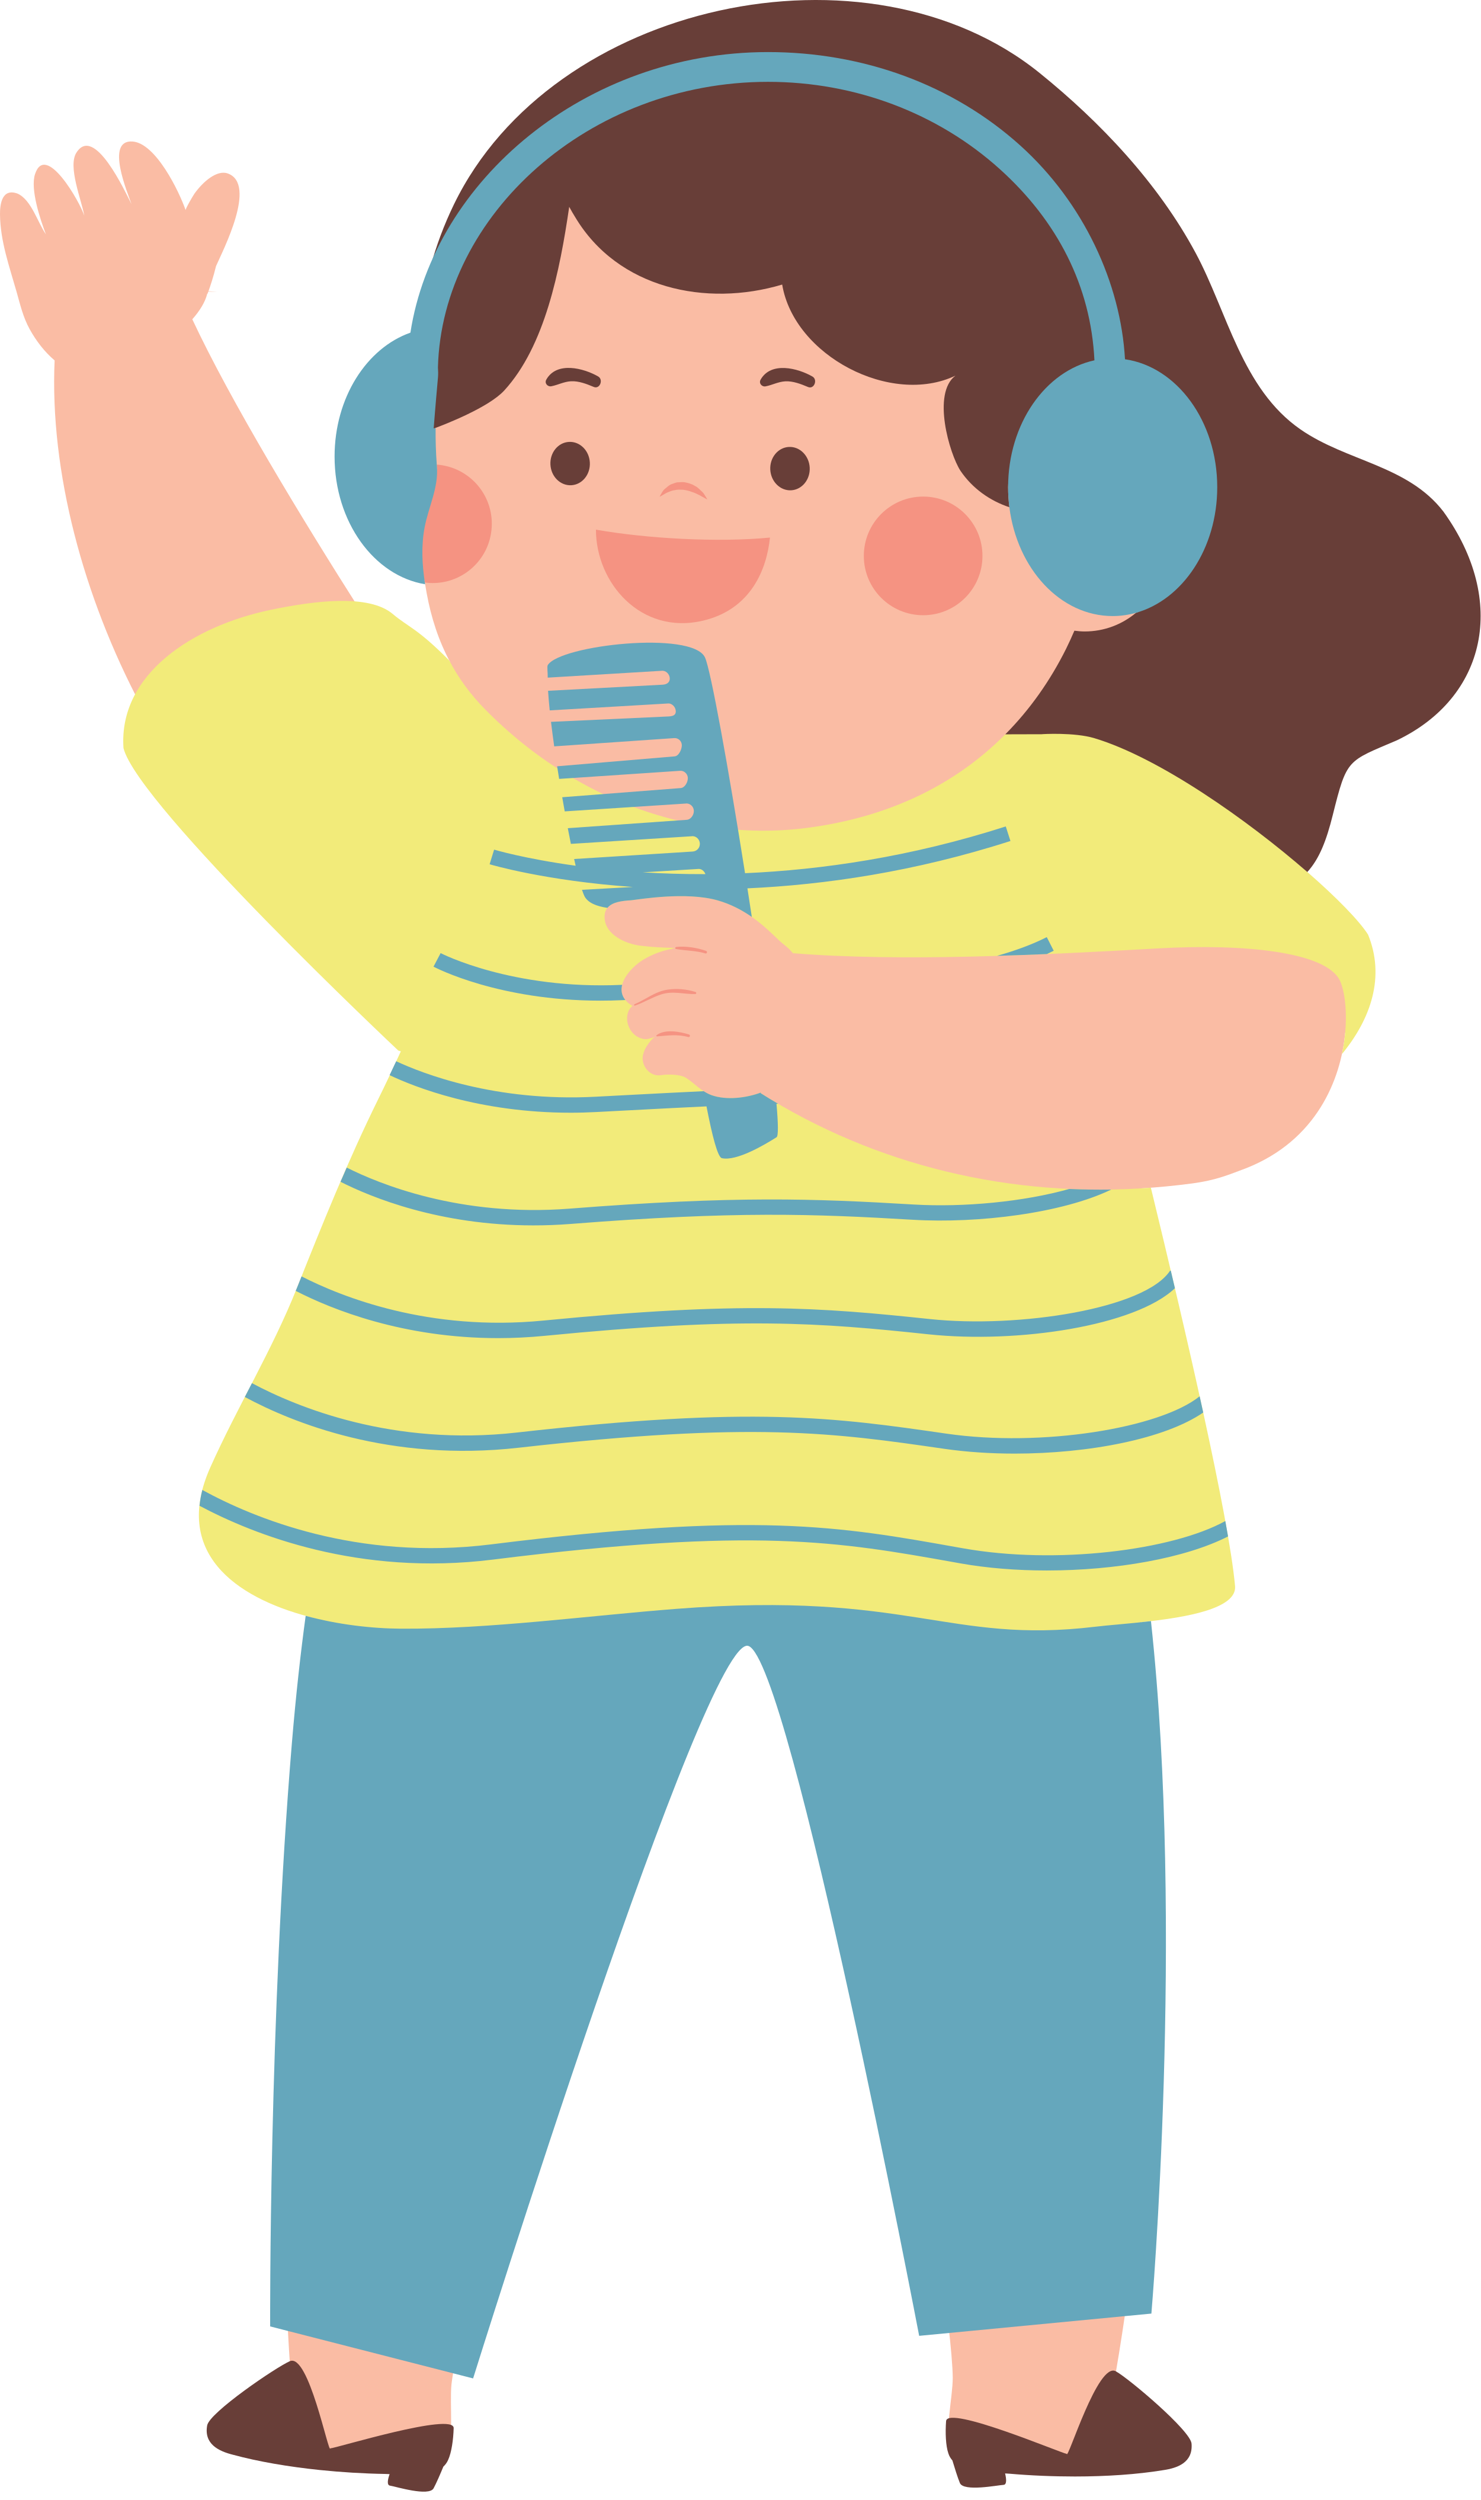 <?xml version="1.0" encoding="UTF-8"?><svg xmlns="http://www.w3.org/2000/svg" xmlns:xlink="http://www.w3.org/1999/xlink" height="501.7" preserveAspectRatio="xMidYMid meet" version="1.0" viewBox="-0.0 0.0 297.2 501.7" width="297.2" zoomAndPan="magnify"><defs><clipPath id="a"><path d="M 84 0 L 297.129 0 L 297.129 175 L 84 175 Z M 84 0"/></clipPath></defs><g><g id="change1_1"><path d="M 288.082 103.887 C 284.066 98.664 278.254 96.332 272.098 93.859 C 267.973 92.203 263.703 90.488 259.852 87.824 C 251.051 81.73 247.023 72.027 243.129 62.645 C 241.52 58.77 240 55.105 238.164 51.691 C 231.562 39.406 220.902 27.129 207.344 16.184 C 196.012 7.035 180.531 2 163.754 2 C 132.945 2 104.473 18.031 92.891 41.887 C 91.316 45.137 89.977 48.555 88.91 52.055 L 88.871 52.184 L 88.812 52.309 C 86.617 57.078 85.109 62.043 84.336 67.062 L 84.152 68.246 L 83.02 68.645 C 74.848 71.516 69.141 80.965 69.141 91.621 C 69.141 103.285 75.926 113.242 85.023 115.133 C 85.09 115.723 85.164 116.309 85.254 116.895 C 85.379 117.602 85.5 118.34 85.625 119.047 C 86.535 124.027 88.047 128.613 90.305 132.824 L 88.746 133.965 C 84.547 129.73 82.434 128.281 80.57 127.008 C 79.578 126.324 78.641 125.684 77.504 124.727 C 76.398 123.797 74.723 123.172 72.527 122.848 C 60.383 103.766 46.309 80.559 38.59 64.07 C 40.039 62.438 41.176 60.66 41.594 58.914 L 41.617 59.008 C 41.617 59.008 41.688 58.828 41.801 58.516 L 43.566 58.566 L 41.832 58.434 C 42.164 57.523 42.816 55.629 43.352 53.402 C 44.723 50.254 51.656 36.922 45.695 34.805 C 43.523 34.035 40.719 36.484 39.043 38.828 C 38.742 39.254 37.168 41.93 37.254 42.172 C 35.941 38.406 31.27 28.727 26.59 28.395 C 21.047 28.023 25.637 38.727 26.398 40.984 C 25.035 38.328 18.945 25.062 15.363 30.586 C 13.512 33.344 16.426 40.293 16.91 43.277 C 16.047 40.523 9.172 28.48 7.031 34.934 C 6.031 37.977 8.105 44.121 9.211 47.012 C 7.582 44.715 6.305 40.09 3.523 38.852 C 0.484 37.73 -0.023 40.797 0 43.02 C 0.059 48.422 1.875 53.453 3.332 58.578 C 4.07 61.188 4.633 63.66 5.957 66.062 C 7.246 68.398 8.922 70.594 10.961 72.324 C 9.961 94.684 16.762 119.828 28.258 141.543 C 27.098 144.156 26.594 146.926 26.762 149.805 C 29.438 159.023 66.387 195.305 80.953 209.031 L 83.277 209.598 L 82.266 211.801 C 80.484 215.68 79.086 218.645 77.719 221.41 C 71.855 233.301 66.875 245.562 61.438 259.207 C 58.578 266.371 55.043 273.23 51.621 279.859 C 49.035 284.879 46.359 290.066 44.02 295.309 C 41.527 300.902 41.254 305.832 43.207 309.961 C 46.457 316.836 55.148 320.477 61.867 322.32 L 63.555 322.781 L 63.32 324.516 C 62.238 332.469 61.316 340.977 60.578 349.809 C 56.402 399.781 56.211 455.387 56.215 465.285 L 57.672 465.66 C 57.93 470.812 58.145 473.832 58.145 473.832 C 57.094 474.281 49.395 485.41 55.012 489.488 C 63.965 495.984 88.469 496.094 89.52 493.625 C 91.188 490.039 90.191 482.445 90.602 478.438 C 90.73 477.352 90.957 475.945 91.27 474.27 L 93.602 474.867 C 96.074 467.012 106.242 434.883 117.145 403.113 C 142.836 328.25 147.281 328.25 149.938 328.25 C 150.27 328.25 150.59 328.309 150.898 328.422 C 152.934 329.172 157.172 330.734 172.43 400.246 C 178.887 429.664 184.633 459.125 186.07 466.566 L 190.273 466.164 C 190.844 471.012 191.16 474.793 191.195 477.121 C 191.191 481.148 189.422 488.602 190.715 492.34 C 192.004 496.512 230.918 501.652 223.953 475.867 C 223.953 475.867 224.832 470.867 226.016 462.738 L 229.195 462.434 C 229.695 456.023 231.441 431.801 231.859 401.941 C 232.141 394.242 232.188 386.582 231.895 379.312 C 231.68 361.508 230.859 342.875 228.98 325.527 L 228.766 323.555 L 230.734 323.324 C 245.391 321.594 245.902 318.953 245.855 318.438 C 244.594 304.641 235.996 267.523 229.008 238.812 L 228.926 238.473 C 232.355 238.266 235.801 237.941 239.258 237.477 C 244.195 236.816 246.695 235.672 250.031 234.438 C 264.227 228.852 269.086 216.574 269.941 207.281 C 273.227 202.301 275.617 195.664 272.754 188.469 C 271.031 185.859 266.676 181.406 261.031 176.496 L 259.484 175.148 L 260.871 173.637 C 262.828 171.496 264.172 168.449 265.504 163.117 C 268.289 151.973 268.859 151.242 277.727 147.488 L 279.484 146.742 C 287.234 143.023 292.523 136.973 294.375 129.711 C 296.445 121.574 294.199 112.387 288.082 103.887" fill="#fabca4"/></g><g id="change2_1"><path d="M 269.293 211.52 C 270.664 205.141 270.074 199.41 268.922 196.859 C 266.234 190.922 249.352 189.352 232.465 190.309 C 208.254 191.691 180.543 193.012 159.164 191.281 L 159.152 191.32 C 158.645 190.68 157.992 190.059 157.172 189.43 C 155.414 188.109 151.102 182.648 143.953 180.66 C 137.602 178.891 128.363 180.469 126.633 180.66 C 123.941 180.809 120.773 181.27 121.402 184.809 C 121.992 187.961 126.152 189.59 128.883 189.809 C 131.023 190.07 133.215 190.172 135.402 190.219 C 135.172 190.27 134.941 190.34 134.715 190.43 C 132.852 190.789 131.094 191.43 129.281 192.469 C 126.254 194.211 122.121 199.02 126.922 201.859 C 124.914 203.488 125.812 207.539 128.734 208.391 C 129.664 208.699 130.164 208.48 131.512 208.051 C 130.965 208.23 130.254 209.25 129.934 209.699 C 129.504 210.309 129.184 211.012 129.023 211.75 C 128.734 213.07 129.441 214.711 130.762 215.43 C 131.941 216.078 132.652 215.66 133.871 215.641 C 134.953 215.609 136.555 215.699 137.504 216.191 C 139.371 217.32 140.672 219.031 142.793 219.77 C 145.781 220.82 149.734 220.34 152.664 219.25 C 152.672 219.25 152.672 219.238 152.684 219.238 L 152.652 219.371 C 175.633 233.871 202.762 240.441 230.953 238.34 C 237.914 266.949 246.574 304.301 247.844 318.262 C 248.258 322.809 238.078 324.551 229.414 325.488 C 225.527 325.906 221.797 329.434 219.613 329.707 C 205.707 331.363 177.254 326.363 149.738 326.578 C 118.793 326.82 88.895 332.16 79.547 332.105 C 73.895 332.07 68.152 326.059 61.875 324.395 C 47.176 320.496 34.605 311.512 42.191 294.488 C 47.645 282.281 54.602 270.961 59.582 258.469 C 64.691 245.641 69.812 232.922 75.922 220.52 C 77.492 217.352 78.984 214.16 80.441 210.969 C 80.113 210.879 79.922 210.809 79.922 210.809 C 79.922 210.809 27.715 161.691 24.781 150.129 C 23.754 135.301 38.664 125.641 54.312 122.379 C 63.152 120.539 74.004 119.172 78.793 123.191 C 82.023 125.91 83.703 126.031 90.164 132.551 C 92.023 136.102 94.414 139.391 97.422 142.422 C 109.465 154.648 125.434 163.59 142.973 165.949 C 149.121 166.84 155.453 166.969 161.871 166.141 C 178.613 163.988 191.902 157.289 201.734 147.359 C 204.934 147.352 214.883 142.559 216.484 142.559 C 216.574 142.527 223.062 142.16 227.023 143.34 C 240.078 147.262 250.402 164.594 262.344 174.98 C 268.273 180.141 272.766 184.766 274.531 187.539 C 277.973 195.949 275.164 204.391 269.293 211.52" fill="#f2eb7a"/></g><g clip-path="url(#a)" id="change3_7"><path d="M 289.664 102.668 C 282.496 93.348 270.309 92.633 260.992 86.18 C 249.207 78.02 246.328 62.66 239.926 50.742 C 232.422 36.781 220.863 24.527 208.598 14.625 C 174.16 -13.168 110.848 0.312 91.094 41.016 C 87.109 49.223 84.883 57.715 84.152 66.23 C 85.34 65.949 87.027 86.004 87.027 86.004 C 87.027 86.004 87.172 85.953 87.418 85.859 C 89.355 85.137 98.078 81.758 101.195 78.355 C 109.355 69.438 112.352 54.324 114.227 41.504 C 114.633 42.254 115.039 42.957 115.438 43.59 C 123.98 57.895 141.664 61.672 156.965 57.102 C 159.348 71.406 178.82 81.539 191.738 75.379 C 186.969 78.957 190.547 91.078 192.73 94.453 C 195.121 98 198.648 100.492 202.555 101.785 C 202.391 100.473 202.301 99.133 202.301 97.766 C 202.301 83.484 237.297 120.352 227.961 122.973 C 225.18 125.305 221.594 126.715 217.68 126.715 C 216.977 126.715 216.285 126.652 215.605 126.562 C 215.074 127.793 214.527 129.008 213.938 130.195 C 210.738 136.613 206.672 142.387 201.742 147.355 C 204.938 147.348 207.449 147.34 209.043 147.336 C 209.137 147.309 215.625 146.934 219.582 148.121 C 232.645 152.043 250.402 164.594 262.344 174.988 C 264.762 172.348 266.176 168.676 267.441 163.602 C 270.312 152.133 270.312 152.848 280.348 148.547 C 298.27 139.945 302.57 120.59 289.664 102.668" fill="#683e38"/></g><g id="change3_1"><path d="M 223.953 475.867 C 220.359 473.707 214.238 493.871 214.062 492.414 C 212.992 492.293 190.102 482.574 189.855 485.848 C 189.684 488.164 189.777 490.77 190.312 492.316 C 190.484 492.871 190.77 493.332 191.121 493.734 C 191.562 495.207 192.184 497.203 192.625 498.266 C 193.379 500.062 200.207 498.699 201.383 498.637 C 202.102 498.598 201.934 497.324 201.699 496.344 C 201.984 496.359 202.285 496.375 202.539 496.395 C 206.871 496.77 211.344 496.957 215.715 496.957 C 222.047 496.953 228.172 496.543 233.363 495.695 C 236.383 495.266 239.402 494.117 239.117 490.379 C 238.973 487.789 226.539 477.305 223.953 475.867" fill="#683e38"/></g><g id="change3_2"><path d="M 66.289 491.309 C 65.965 492.738 61.941 472.055 58.145 473.832 C 55.426 475 41.984 484.156 41.574 486.715 C 40.91 490.402 43.793 491.855 46.754 492.594 C 51.828 493.969 57.883 495.004 64.18 495.656 C 68.527 496.105 72.996 496.375 77.344 496.449 C 77.598 496.453 77.902 496.469 78.184 496.48 C 77.848 497.438 77.555 498.684 78.266 498.793 C 79.426 498.977 86.078 501.039 87.012 499.324 C 87.562 498.312 88.387 496.391 88.973 494.973 C 89.363 494.605 89.695 494.176 89.922 493.645 C 90.613 492.156 90.973 489.578 91.039 487.254 C 91.133 483.973 67.367 491.293 66.289 491.309" fill="#683e38"/></g><g id="change3_3"><path d="M 154.574 94.238 C 154.453 91.84 156.121 89.801 158.309 89.688 C 160.492 89.578 162.363 91.434 162.488 93.836 C 162.609 96.234 160.938 98.273 158.754 98.387 C 156.57 98.496 154.699 96.641 154.574 94.238" fill="#683e38"/></g><g id="change3_4"><path d="M 110.457 93.227 C 110.332 90.824 112.004 88.785 114.188 88.676 C 116.375 88.562 118.246 90.422 118.367 92.82 C 118.492 95.223 116.82 97.262 114.637 97.371 C 112.449 97.484 110.578 95.629 110.457 93.227" fill="#683e38"/></g><g id="change3_5"><path d="M 120.035 75.543 C 117.117 73.867 111.715 72.461 109.629 76.176 C 109.219 76.902 109.887 77.66 110.656 77.508 C 112.012 77.238 113.16 76.586 114.582 76.508 C 116.129 76.422 117.75 77.059 119.148 77.645 C 120.371 78.164 121.141 76.176 120.035 75.543" fill="#683e38"/></g><g id="change3_6"><path d="M 163.039 75.559 C 160.121 73.883 154.723 72.473 152.633 76.188 C 152.223 76.918 152.891 77.68 153.66 77.523 C 155.016 77.254 156.164 76.602 157.586 76.52 C 159.133 76.438 160.754 77.07 162.152 77.66 C 163.379 78.18 164.145 76.191 163.039 75.559" fill="#683e38"/></g><g id="change4_1"><path d="M 98.617 106.422 C 97.91 112.965 92.012 117.664 85.5 116.926 C 85.41 116.926 85.348 116.895 85.254 116.895 C 84.703 113.27 81.281 107.957 81.961 104.332 C 82.727 100.215 88.02 97.91 87.68 93.609 C 87.68 93.488 87.652 93.363 87.652 93.242 C 87.805 93.242 87.957 93.242 88.113 93.273 C 94.656 94.012 99.355 99.879 98.617 106.422" fill="#f59382"/></g><g id="change4_2"><path d="M 185.254 99.648 C 191.828 99.648 197.156 104.98 197.156 111.555 C 197.156 118.129 191.828 123.457 185.254 123.457 C 178.68 123.457 173.348 118.129 173.348 111.555 C 173.348 104.98 178.68 99.648 185.254 99.648" fill="#f59382"/></g><g id="change4_3"><path d="M 141.938 100.23 C 141.938 100.23 141.273 99.895 140.379 99.367 C 139.91 99.176 139.453 98.875 138.867 98.727 C 138.316 98.492 137.723 98.379 137.129 98.281 C 136.547 98.262 135.941 98.207 135.402 98.367 C 134.828 98.414 134.34 98.676 133.879 98.848 C 133.438 99.059 133.082 99.301 132.812 99.453 C 132.539 99.609 132.363 99.691 132.363 99.691 C 132.363 99.691 132.434 99.527 132.59 99.25 C 132.777 99.008 132.941 98.52 133.363 98.152 C 133.809 97.82 134.277 97.266 135.012 97.07 C 135.359 96.957 135.719 96.762 136.117 96.785 C 136.504 96.773 136.91 96.711 137.305 96.758 C 138.082 96.906 138.844 97.105 139.445 97.508 C 140.102 97.793 140.531 98.391 140.953 98.727 C 141.34 99.113 141.504 99.543 141.695 99.793 C 141.859 100.062 141.938 100.23 141.938 100.23" fill="#f59382"/></g><g id="change4_4"><path d="M 154.512 107.875 C 153.883 114.074 150.816 122.301 140.98 124.57 C 128.594 127.43 119.59 116.957 119.59 106.285 C 129.832 108.086 144.059 108.883 154.512 107.875" fill="#f59382"/></g><g id="change4_5"><path d="M 127.426 201.789 C 129.223 201.172 130.836 200.148 132.664 199.555 C 135.035 198.789 137.145 199.52 139.516 199.477 C 139.758 199.473 139.797 199.133 139.57 199.062 C 137.773 198.484 135.82 198.32 133.957 198.594 C 131.445 198.969 129.605 200.559 127.348 201.508 C 127.18 201.578 127.242 201.855 127.426 201.789" fill="#f59382"/></g><g id="change4_6"><path d="M 141.691 190.812 C 139.895 190.18 137.617 189.809 135.723 190.023 C 135.504 190.047 135.41 190.391 135.664 190.438 C 137.613 190.797 139.641 190.738 141.551 191.324 C 141.883 191.426 142.012 190.926 141.691 190.812" fill="#f59382"/></g><g id="change4_7"><path d="M 138.27 207.594 C 136.441 207.016 133.488 206.453 131.777 207.711 C 131.68 207.785 131.695 207.977 131.848 207.969 C 134.055 207.809 135.914 207.496 138.129 208.102 C 138.457 208.191 138.59 207.695 138.27 207.594" fill="#f59382"/></g><g id="change5_1"><path d="M 219.762 326.438 C 190.211 329.965 182.527 319.219 135.723 322.848 C 118.266 324.199 98.133 326.934 80.477 326.828 C 74.664 326.793 67.773 326.016 61.34 324.246 C 60.324 331.711 59.383 340.121 58.586 349.645 C 53.945 405.184 54.215 466.84 54.215 466.84 L 57.781 467.754 L 90.922 476.246 L 94.941 477.277 C 94.941 477.277 141.816 327.195 150.207 330.297 C 158.598 333.395 184.453 468.73 184.453 468.73 L 190.5 468.152 L 225.715 464.777 L 231.055 464.266 C 231.055 464.266 237.676 387.168 230.969 325.312 C 226.496 325.84 222.234 326.129 219.762 326.438" fill="#65a7bc"/></g><g id="change5_2"><path d="M 85.316 117.242 C 85.293 117.129 85.273 117.012 85.254 116.895 C 84.703 113.27 84.52 109.523 85.195 105.898 C 85.961 101.781 88.02 97.91 87.68 93.609 C 87.68 93.488 87.652 93.363 87.652 93.242 C 87.465 90.793 87.395 88.324 87.418 85.859 C 87.172 85.953 87.027 86.004 87.027 86.004 C 87.027 86.004 87.363 81.547 87.895 75.688 C 87.949 75.055 87.93 74.402 87.883 73.703 C 88.703 43.234 118.09 16.426 154.117 16.422 C 171.695 16.422 188.207 22.742 200.609 33.91 C 212.223 44.371 218.906 57.426 219.625 72.305 C 209.781 74.441 202.301 85.02 202.301 97.766 C 202.301 99.133 202.391 100.473 202.555 101.785 C 204.121 114.156 212.805 123.625 223.285 123.625 C 224.895 123.625 226.457 123.395 227.961 122.973 C 237.297 120.352 244.27 110.066 244.27 97.766 C 244.27 84.516 236.18 73.598 225.758 72.09 C 224.91 56.902 217.52 40.703 204.719 29.176 C 191.188 16.988 173.215 10.449 154.117 10.449 C 117.449 10.449 87.082 36.219 82.359 66.754 C 73.574 69.844 67.141 79.801 67.141 91.621 C 67.141 104.73 75.055 115.551 85.316 117.242" fill="#65a7bc"/></g><g id="change5_3"><path d="M 86.992 193.98 C 87.551 194.27 100.145 200.801 120.465 200.801 C 121.914 200.801 123.402 200.77 124.922 200.699 L 125.492 200.672 C 124.723 199.73 124.582 198.672 124.852 197.629 L 124.781 197.629 C 102.754 198.641 88.562 191.328 88.422 191.262 L 86.992 193.98" fill="#65a7bc"/></g><g id="change5_4"><path d="M 211.453 190.789 L 210.062 188.051 C 207.305 189.461 203.914 190.719 200.082 191.809 C 203.414 191.711 206.754 191.59 210.082 191.449 C 210.555 191.23 211.012 191.012 211.453 190.789" fill="#65a7bc"/></g><g id="change5_5"><path d="M 222.992 238.711 C 213.254 243.422 196.434 245.551 183.203 244.77 C 163.184 243.59 147.594 243 114.512 245.609 C 111.941 245.809 109.441 245.898 107.023 245.898 C 88.133 245.898 74.414 240.23 68.332 237.148 C 68.742 236.191 69.164 235.25 69.582 234.301 C 75.992 237.531 92.262 244.25 114.273 242.539 C 147.555 239.93 163.242 240.512 183.383 241.711 C 193.395 242.301 205.453 241.16 214.562 238.59 C 217.352 238.711 220.172 238.75 222.992 238.711" fill="#65a7bc"/></g><g id="change5_6"><path d="M 109.316 268.059 C 148.785 264.191 164.309 265.426 186.359 267.758 C 204.281 269.648 227.832 266.07 235.781 258.504 C 235.512 257.348 235.238 256.191 234.965 255.039 L 234.828 254.953 C 229.84 262.641 204.41 266.566 186.684 264.703 C 164.434 262.355 148.785 261.113 109.016 265 C 86.059 267.242 68.578 260.258 60.516 256.133 C 60.207 256.91 59.891 257.688 59.582 258.465 C 59.504 258.66 59.418 258.848 59.34 259.039 C 66.672 262.805 80.945 268.52 99.945 268.52 C 102.949 268.52 106.078 268.375 109.316 268.059" fill="#65a7bc"/></g><g id="change5_7"><path d="M 104.109 290.512 C 151.23 285.195 167.297 287.523 189.531 290.738 C 193.977 291.379 198.773 291.695 203.625 291.695 C 218.418 291.691 233.727 288.773 241.457 283.449 C 241.223 282.375 240.984 281.289 240.742 280.195 C 232.707 286.625 209.008 290.449 189.973 287.695 C 167.508 284.453 151.277 282.105 103.762 287.461 C 78.863 290.277 59.707 282.43 50.559 277.559 C 50.082 278.48 49.605 279.406 49.129 280.332 C 58.613 285.441 78.188 293.445 104.109 290.512" fill="#65a7bc"/></g><g id="change5_8"><path d="M 98.895 312.965 C 151.617 306.387 168.297 309.363 191.387 313.48 L 192.711 313.719 C 198.137 314.684 204.078 315.148 210.066 315.148 C 223.852 315.148 237.859 312.691 246.438 308.316 C 246.266 307.32 246.086 306.297 245.891 305.227 C 235.246 311.102 211.973 314.031 193.254 310.695 L 191.926 310.461 C 168.57 306.293 151.699 303.281 98.516 309.914 C 71.676 313.262 50.828 304.59 40.605 298.992 C 40.32 300.09 40.145 301.145 40.039 302.164 C 50.973 307.98 72.043 316.316 98.895 312.965" fill="#65a7bc"/></g><g id="change5_9"><path d="M 140.023 174.379 C 140.715 174.273 141.328 174.762 141.559 175.41 C 137.078 175.426 132.875 175.289 128.988 175.051 Z M 98.254 173.43 C 98.477 173.5 109.336 176.738 127.004 177.988 L 116.793 178.559 C 116.973 179.102 117.133 179.531 117.281 179.828 C 117.965 181.172 119.723 181.871 121.902 182.18 C 122.852 181 124.844 180.762 126.633 180.66 C 128.363 180.469 137.602 178.891 143.953 180.66 C 146.664 181.422 148.965 182.672 150.871 184 C 150.582 182.094 150.289 180.176 149.988 178.262 C 165.441 177.562 183.457 174.969 202.77 168.762 L 201.832 165.84 C 182.652 172.004 164.789 174.551 149.512 175.223 C 146.195 154.207 142.625 134.398 141.473 131.93 C 138.934 126.5 112.352 129.449 109.914 133.48 C 109.754 133.762 109.934 135.031 109.914 135.98 L 132.773 134.609 C 133.594 134.512 134.352 135.238 134.402 136.078 C 134.465 136.93 133.812 137.352 132.973 137.398 L 109.984 138.621 C 110.055 139.77 110.164 141.09 110.312 142.551 L 133.984 141.172 C 134.812 141.07 135.562 141.828 135.613 142.68 C 135.664 143.52 135.023 143.719 134.172 143.77 L 110.574 144.852 C 110.754 146.398 110.973 148.051 111.215 149.77 L 135.191 148.121 C 136.031 148.012 136.762 148.621 136.824 149.469 C 136.871 150.309 136.234 151.719 135.383 151.781 L 111.805 153.77 C 111.934 154.609 112.074 155.449 112.203 156.301 L 136.402 154.68 C 137.203 154.57 137.973 155.219 138.031 156.059 C 138.082 156.91 137.441 158.09 136.594 158.141 L 112.824 159.98 C 112.984 160.941 113.152 161.879 113.324 162.82 L 137.602 161.25 C 138.422 161.129 139.184 161.809 139.234 162.648 C 139.293 163.5 138.645 164.461 137.805 164.512 L 113.941 166.191 C 114.152 167.27 114.363 168.328 114.562 169.34 L 138.812 167.809 C 139.645 167.691 140.395 168.398 140.441 169.25 C 140.492 170.102 139.852 170.828 139.004 170.879 L 115.215 172.379 C 115.316 172.852 115.414 173.289 115.516 173.727 C 105.289 172.32 99.32 170.547 99.156 170.496 L 98.254 173.43" fill="#65a7bc"/></g><g id="change5_10"><path d="M 78.184 215.75 C 83.152 218.109 96.133 223.289 114.531 223.289 C 116.215 223.289 117.934 223.238 119.703 223.148 L 126.172 222.809 C 131.809 222.512 136.949 222.242 141.777 222.016 C 142.93 227.98 144.027 232.223 144.863 232.41 C 147.805 233.07 153.465 229.711 155.832 228.211 C 156.215 227.973 156.172 225.492 155.82 221.5 C 155.926 221.496 156.035 221.492 156.145 221.488 C 154.973 220.809 153.805 220.102 152.652 219.371 L 152.684 219.238 C 152.672 219.238 152.672 219.25 152.664 219.25 C 149.734 220.34 145.781 220.82 142.793 219.77 C 142.422 219.641 142.082 219.473 141.754 219.293 C 141.566 219.188 141.383 219.086 141.203 218.969 C 136.492 219.191 131.484 219.449 126.012 219.738 L 119.543 220.078 C 99.301 221.16 84.645 215.359 79.504 212.961 C 79.074 213.891 78.621 214.82 78.184 215.75" fill="#65a7bc"/></g></g></svg>
